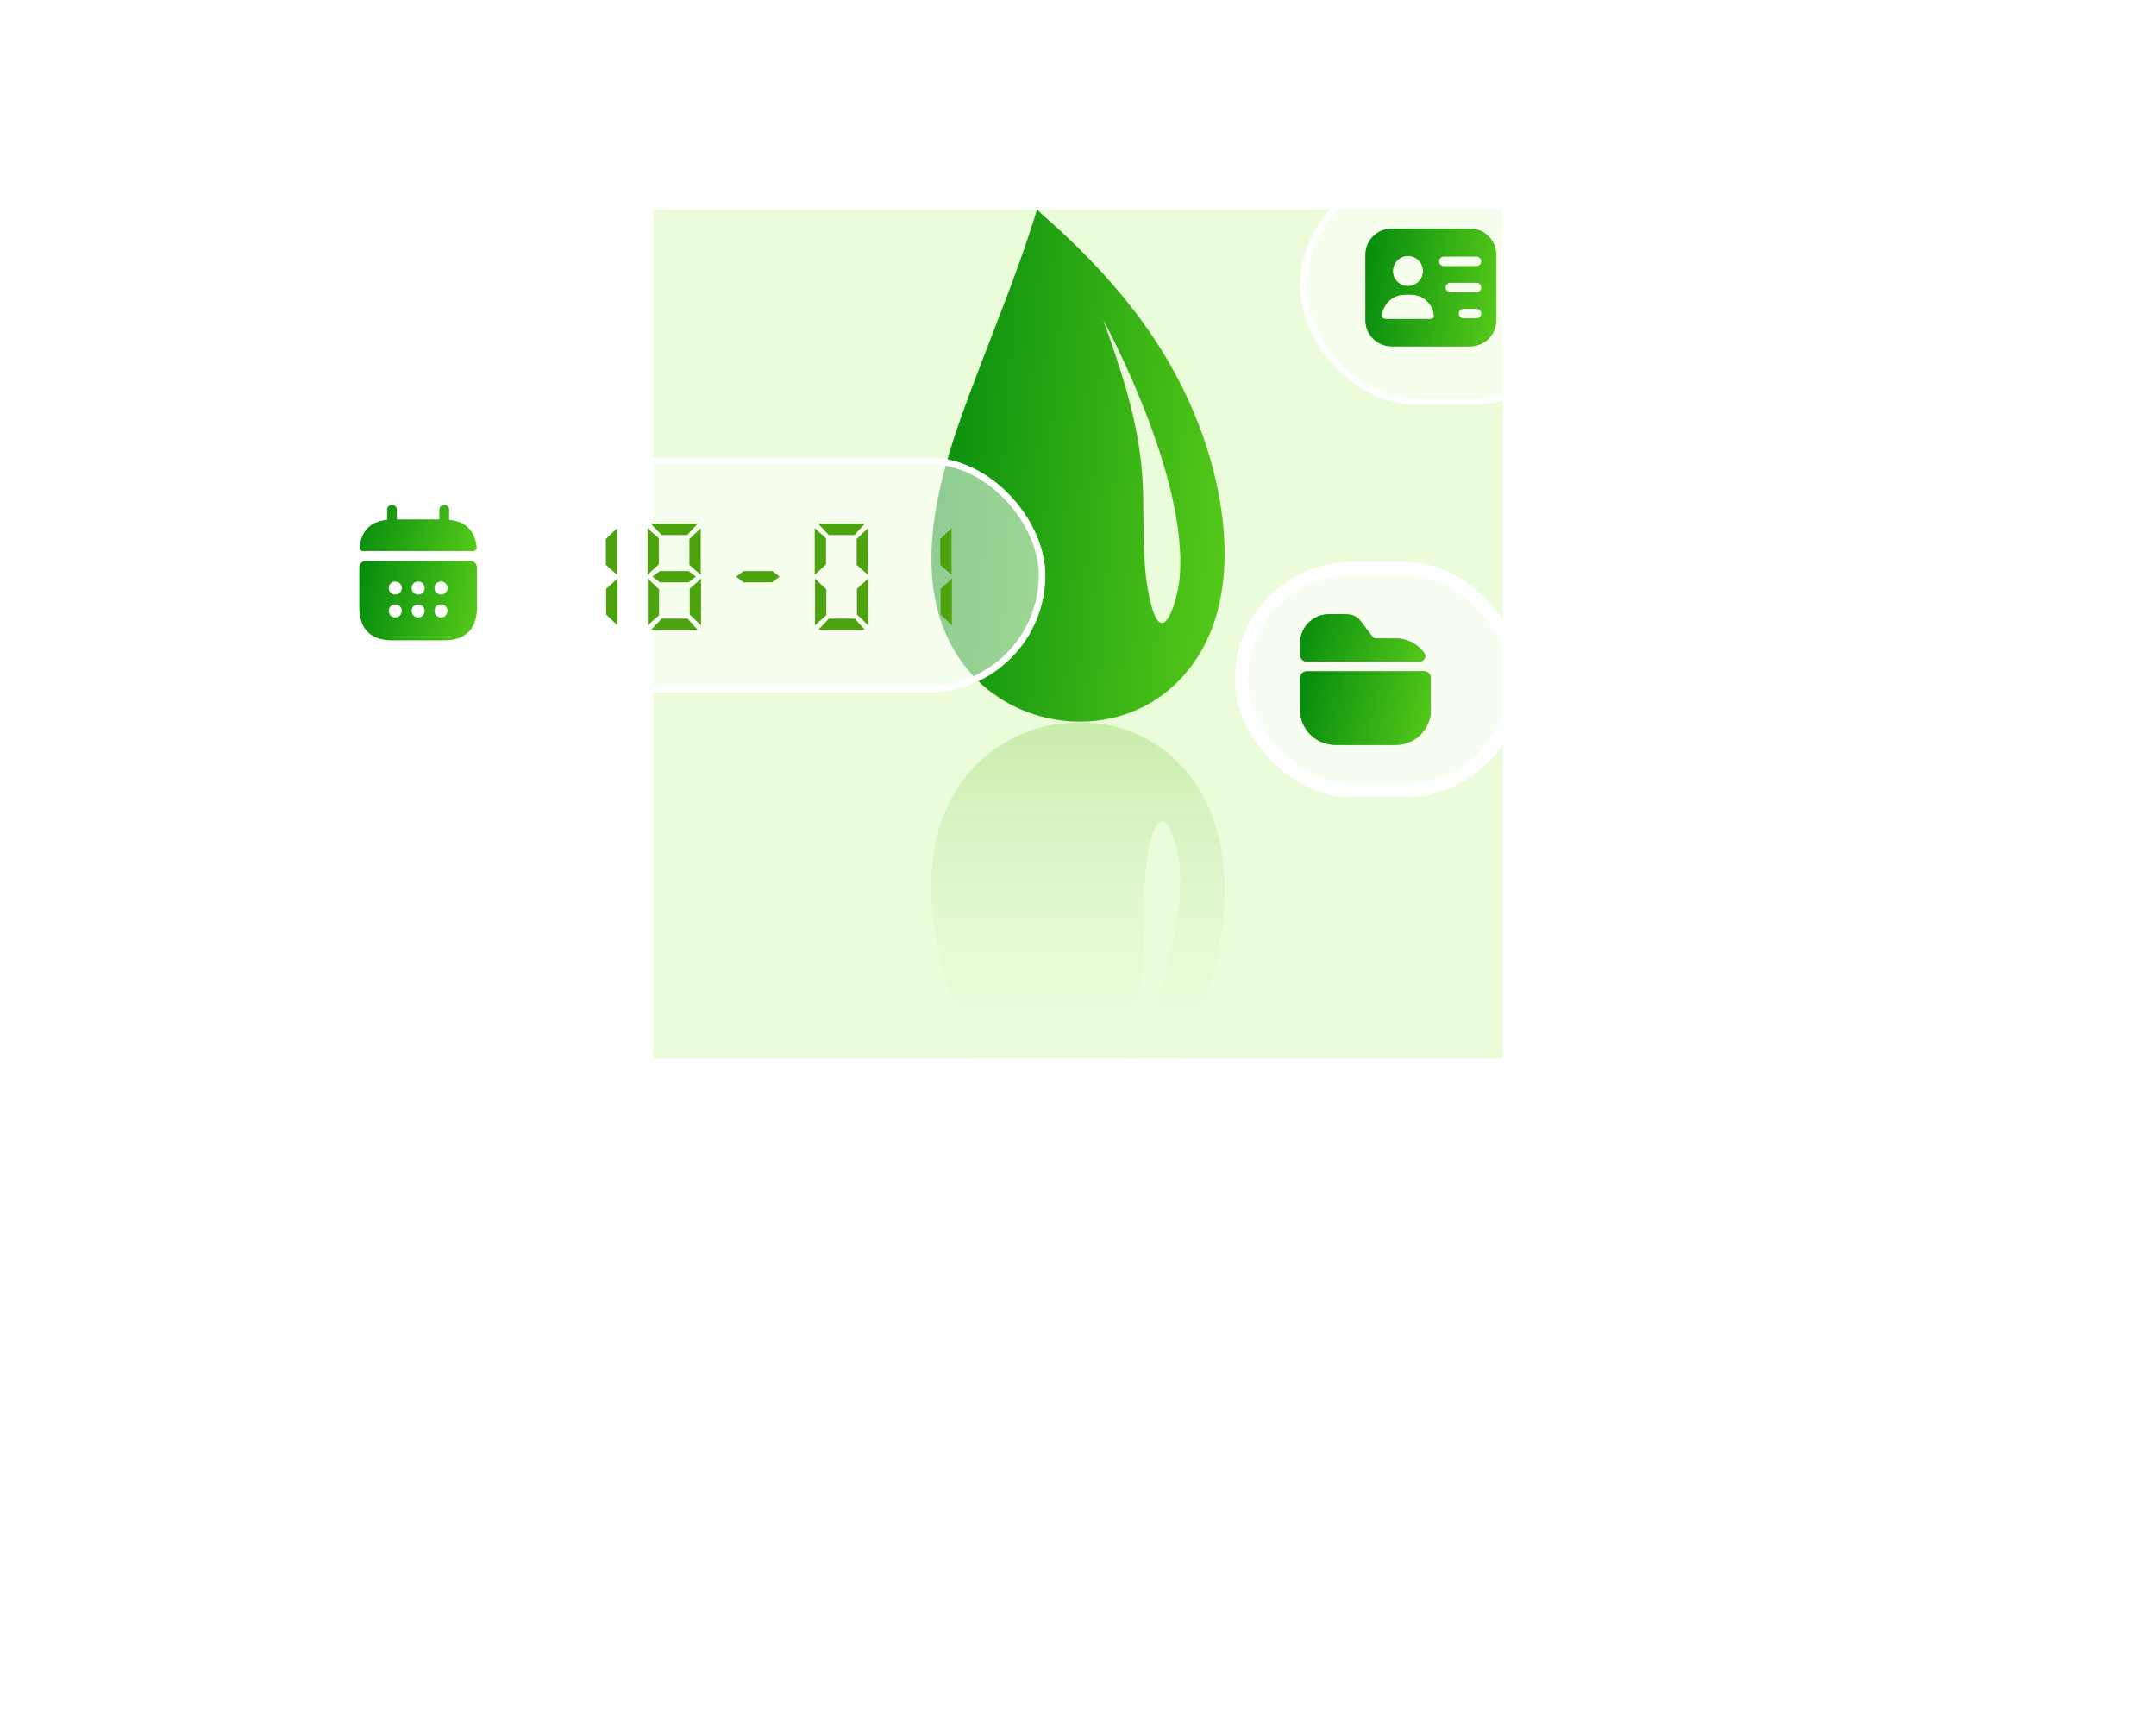 <svg width="330" height="262" viewBox="0 0 330 262" fill="none" xmlns="http://www.w3.org/2000/svg">
<g filter="url(#filter0_f_2601_5834)">
<rect width="130" height="130" transform="translate(100 32)" fill="#E3FBCC" fill-opacity="0.75"/>
</g>
<g clip-path="url(#clip0_2601_5834)">
<path d="M183.712 65.612C178.732 52.256 169.896 41.868 159.304 32.633L158.747 32C155.41 43.025 150.765 53.489 146.937 64.335C142.725 76.275 139.226 91.583 148.04 102.397C155.794 111.919 170.772 113.336 179.802 104.798C190.33 94.838 188.281 77.875 183.712 65.606V65.612ZM180.565 88.398C180.278 91.685 178.018 99.591 176.169 92.448C174.39 85.581 175.439 77.886 174.666 70.862C173.827 63.265 171.437 56.127 168.864 48.973C169.242 49.66 181.906 72.966 180.565 88.403V88.398Z" fill="url(#paint0_linear_2601_5834)"/>
<path d="M179.802 116.197C170.772 107.659 155.789 109.075 148.04 118.597C139.226 129.417 142.725 144.725 146.937 156.659C150.765 167.506 155.41 177.969 158.746 188.995L159.303 188.362C169.891 179.126 178.726 168.739 183.712 155.383C188.281 143.114 190.33 126.146 179.802 116.191V116.197ZM168.863 172.037C171.437 164.884 173.827 157.746 174.665 150.149C175.439 143.125 174.39 135.43 176.169 128.563C178.018 121.42 180.278 129.325 180.565 132.613C181.906 148.045 169.242 171.356 168.863 172.043V172.037Z" fill="url(#paint1_linear_2601_5834)"/>
</g>
<g filter="url(#filter1_b_2601_5834)">
<rect x="199" y="26" width="44" height="36" rx="18" fill="white" fill-opacity="0.55"/>
<rect x="199.5" y="26.5" width="43" height="35" rx="17.5" stroke="white"/>
<path d="M225 35H213C210.79 35 209 36.78 209 38.97V49.03C209 51.22 210.79 53 213 53H225C227.21 53 229 51.22 229 49.03V38.97C229 36.78 227.21 35 225 35ZM215.5 39.17C216.77 39.17 217.81 40.21 217.81 41.48C217.81 42.75 216.77 43.79 215.5 43.79C214.23 43.79 213.19 42.75 213.19 41.48C213.19 40.21 214.23 39.17 215.5 39.17ZM219.37 48.66C219.28 48.76 219.14 48.82 219 48.82H212C211.86 48.82 211.72 48.76 211.63 48.66C211.54 48.56 211.49 48.42 211.5 48.28C211.67 46.6 213.01 45.27 214.69 45.11C215.22 45.06 215.77 45.06 216.3 45.11C217.98 45.27 219.33 46.6 219.49 48.28C219.51 48.42 219.46 48.56 219.37 48.66ZM226 48.75H224C223.59 48.75 223.25 48.41 223.25 48C223.25 47.59 223.59 47.25 224 47.25H226C226.41 47.25 226.75 47.59 226.75 48C226.75 48.41 226.41 48.75 226 48.75ZM226 44.75H222C221.59 44.75 221.25 44.41 221.25 44C221.25 43.59 221.59 43.25 222 43.25H226C226.41 43.25 226.75 43.59 226.75 44C226.75 44.41 226.41 44.75 226 44.75ZM226 40.75H221C220.59 40.75 220.25 40.41 220.25 40C220.25 39.59 220.59 39.25 221 39.25H226C226.41 39.25 226.75 39.59 226.75 40C226.75 40.41 226.41 40.75 226 40.75Z" fill="#4CA30D"/>
<path d="M225 35H213C210.79 35 209 36.78 209 38.97V49.03C209 51.22 210.79 53 213 53H225C227.21 53 229 51.22 229 49.03V38.97C229 36.78 227.21 35 225 35ZM215.5 39.17C216.77 39.17 217.81 40.21 217.81 41.48C217.81 42.75 216.77 43.79 215.5 43.79C214.23 43.79 213.19 42.75 213.19 41.48C213.19 40.21 214.23 39.17 215.5 39.17ZM219.37 48.66C219.28 48.76 219.14 48.82 219 48.82H212C211.86 48.82 211.72 48.76 211.63 48.66C211.54 48.56 211.49 48.42 211.5 48.28C211.67 46.6 213.01 45.27 214.69 45.11C215.22 45.06 215.77 45.06 216.3 45.11C217.98 45.27 219.33 46.6 219.49 48.28C219.51 48.42 219.46 48.56 219.37 48.66ZM226 48.75H224C223.59 48.75 223.25 48.41 223.25 48C223.25 47.59 223.59 47.25 224 47.25H226C226.41 47.25 226.75 47.59 226.75 48C226.75 48.41 226.41 48.75 226 48.75ZM226 44.75H222C221.59 44.75 221.25 44.41 221.25 44C221.25 43.59 221.59 43.25 222 43.25H226C226.41 43.25 226.75 43.59 226.75 44C226.75 44.41 226.41 44.75 226 44.75ZM226 40.75H221C220.59 40.75 220.25 40.41 220.25 40C220.25 39.59 220.59 39.25 221 39.25H226C226.41 39.25 226.75 39.59 226.75 40C226.75 40.41 226.41 40.75 226 40.75Z" fill="url(#paint2_linear_2601_5834)"/>
</g>
<g filter="url(#filter2_b_2601_5834)">
<rect x="189" y="86" width="44" height="36" rx="18" fill="white" fill-opacity="0.64"/>
<rect x="190" y="87" width="42" height="34" rx="17" stroke="white" stroke-width="2"/>
<path d="M218.017 99.992C218.415 100.558 217.941 101.25 217.248 101.25H200C199.448 101.25 199 100.802 199 100.25V98.42C199 95.98 200.98 94 203.42 94H205.74C207.37 94 207.88 94.53 208.53 95.4L209.93 97.26C210.24 97.67 210.28 97.72 210.86 97.72H213.65C215.455 97.72 217.052 98.617 218.017 99.992Z" fill="#4CA30D"/>
<path d="M218.017 99.992C218.415 100.558 217.941 101.25 217.248 101.25H200C199.448 101.25 199 100.802 199 100.25V98.42C199 95.98 200.98 94 203.42 94H205.74C207.37 94 207.88 94.53 208.53 95.4L209.93 97.26C210.24 97.67 210.28 97.72 210.86 97.72H213.65C215.455 97.72 217.052 98.617 218.017 99.992Z" fill="url(#paint3_linear_2601_5834)"/>
<path d="M217.983 102.75C218.534 102.75 218.982 103.195 218.983 103.746L219 108.65C219 111.6 216.6 114 213.65 114H204.35C201.4 114 199 111.6 199 108.65V103.75C199 103.198 199.448 102.75 200 102.75L217.983 102.75Z" fill="#4CA30D"/>
<path d="M217.983 102.75C218.534 102.75 218.982 103.195 218.983 103.746L219 108.65C219 111.6 216.6 114 213.65 114H204.35C201.4 114 199 111.6 199 108.65V103.75C199 103.198 199.448 102.75 200 102.75L217.983 102.75Z" fill="url(#paint4_linear_2601_5834)"/>
</g>
<g filter="url(#filter3_b_2601_5834)">
<rect x="44" y="70" width="116" height="36" rx="18" fill="white" fill-opacity="0.55"/>
<rect x="44.5" y="70.5" width="115" height="35" rx="17.5" stroke="white"/>
<path d="M68.75 79.56V78C68.75 77.59 68.41 77.25 68 77.25C67.59 77.25 67.25 77.59 67.25 78V79.5H60.75V78C60.75 77.59 60.41 77.25 60 77.25C59.59 77.25 59.25 77.59 59.25 78V79.56C56.55 79.81 55.24 81.42 55.04 83.81C55.02 84.1 55.26 84.34 55.54 84.34H72.46C72.75 84.34 72.99 84.09 72.96 83.81C72.76 81.42 71.45 79.81 68.75 79.56Z" fill="url(#paint5_linear_2601_5834)"/>
<path d="M72 85.84H56C55.45 85.84 55 86.29 55 86.84V93C55 96 56.5 98 60 98H68C71.5 98 73 96 73 93V86.84C73 86.29 72.55 85.84 72 85.84ZM61.21 94.21C61.16 94.25 61.11 94.3 61.06 94.33C61 94.37 60.94 94.4 60.88 94.42C60.82 94.45 60.76 94.47 60.7 94.48C60.63 94.49 60.57 94.5 60.5 94.5C60.37 94.5 60.24 94.47 60.12 94.42C59.99 94.37 59.89 94.3 59.79 94.21C59.61 94.02 59.5 93.76 59.5 93.5C59.5 93.24 59.61 92.98 59.79 92.79C59.89 92.7 59.99 92.63 60.12 92.58C60.3 92.5 60.5 92.48 60.7 92.52C60.76 92.53 60.82 92.55 60.88 92.58C60.94 92.6 61 92.63 61.06 92.67C61.11 92.71 61.16 92.75 61.21 92.79C61.39 92.98 61.5 93.24 61.5 93.5C61.5 93.76 61.39 94.02 61.21 94.21ZM61.21 90.71C61.02 90.89 60.76 91 60.5 91C60.24 91 59.98 90.89 59.79 90.71C59.61 90.52 59.5 90.26 59.5 90C59.5 89.74 59.61 89.48 59.79 89.29C60.07 89.01 60.51 88.92 60.88 89.08C61.01 89.13 61.12 89.2 61.21 89.29C61.39 89.48 61.5 89.74 61.5 90C61.5 90.26 61.39 90.52 61.21 90.71ZM64.71 94.21C64.52 94.39 64.26 94.5 64 94.5C63.74 94.5 63.48 94.39 63.29 94.21C63.11 94.02 63 93.76 63 93.5C63 93.24 63.11 92.98 63.29 92.79C63.66 92.42 64.34 92.42 64.71 92.79C64.89 92.98 65 93.24 65 93.5C65 93.76 64.89 94.02 64.71 94.21ZM64.71 90.71C64.66 90.75 64.61 90.79 64.56 90.83C64.5 90.87 64.44 90.9 64.38 90.92C64.32 90.95 64.26 90.97 64.2 90.98C64.13 90.99 64.07 91 64 91C63.74 91 63.48 90.89 63.29 90.71C63.11 90.52 63 90.26 63 90C63 89.74 63.11 89.48 63.29 89.29C63.38 89.2 63.49 89.13 63.62 89.08C63.99 88.92 64.43 89.01 64.71 89.29C64.89 89.48 65 89.74 65 90C65 90.26 64.89 90.52 64.71 90.71ZM68.21 94.21C68.02 94.39 67.76 94.5 67.5 94.5C67.24 94.5 66.98 94.39 66.79 94.21C66.61 94.02 66.5 93.76 66.5 93.5C66.5 93.24 66.61 92.98 66.79 92.79C67.16 92.42 67.84 92.42 68.21 92.79C68.39 92.98 68.5 93.24 68.5 93.5C68.5 93.76 68.39 94.02 68.21 94.21ZM68.21 90.71C68.16 90.75 68.11 90.79 68.06 90.83C68 90.87 67.94 90.9 67.88 90.92C67.82 90.95 67.76 90.97 67.7 90.98C67.63 90.99 67.56 91 67.5 91C67.24 91 66.98 90.89 66.79 90.71C66.61 90.52 66.5 90.26 66.5 90C66.5 89.74 66.61 89.48 66.79 89.29C66.89 89.2 66.99 89.13 67.12 89.08C67.3 89 67.5 88.98 67.7 89.02C67.76 89.03 67.82 89.05 67.88 89.08C67.94 89.1 68 89.13 68.06 89.17C68.11 89.21 68.16 89.25 68.21 89.29C68.39 89.48 68.5 89.74 68.5 90C68.5 90.26 68.39 90.52 68.21 90.71Z" fill="url(#paint6_linear_2601_5834)"/>
<path d="M94.504 95.704L92.776 94.056V90.12L94.504 88.552V95.704ZM94.456 80.84V87.992L92.728 86.44V82.488L94.456 80.84ZM99.637 96.408L101.285 94.68H105.237L106.789 96.408H99.637ZM99.157 88.552L100.885 90.216V94.136L99.157 95.704V88.552ZM107.301 95.704L105.573 94.056V90.12L107.301 88.552V95.704ZM101.013 89.128C100.639 88.829 100.261 88.536 99.877 88.248L101.013 87.4H105.381L106.501 88.248L105.381 89.128H101.013ZM99.621 80.152H106.773L105.189 81.88H101.269L99.621 80.152ZM99.109 87.992V80.84L100.837 82.392V86.36L99.109 87.992ZM107.253 80.84V87.992L105.525 86.44V82.488L107.253 80.84ZM113.81 89.128C113.436 88.819 113.063 88.525 112.69 88.248L113.81 87.4H118.194L119.314 88.248L118.194 89.128H113.81ZM125.23 96.408L126.878 94.68H130.83L132.382 96.408H125.23ZM124.75 88.552L126.478 90.216V94.136L124.75 95.704V88.552ZM132.894 95.704L131.166 94.056V90.12L132.894 88.552V95.704ZM125.214 80.152H132.366L130.782 81.88H126.862L125.214 80.152ZM124.702 87.992V80.84L126.43 82.392V86.36L124.702 87.992ZM132.846 80.84V87.992L131.118 86.44V82.488L132.846 80.84ZM145.691 95.704L143.963 94.056V90.12L145.691 88.552V95.704ZM145.643 80.84V87.992L143.915 86.44V82.488L145.643 80.84Z" fill="#4CA30D"/>
</g>
<defs>
<filter id="filter0_f_2601_5834" x="0" y="-68" width="330" height="330" filterUnits="userSpaceOnUse" color-interpolation-filters="sRGB">
<feFlood flood-opacity="0" result="BackgroundImageFix"/>
<feBlend mode="normal" in="SourceGraphic" in2="BackgroundImageFix" result="shape"/>
<feGaussianBlur stdDeviation="50" result="effect1_foregroundBlur_2601_5834"/>
</filter>
<filter id="filter1_b_2601_5834" x="179" y="6" width="84" height="76" filterUnits="userSpaceOnUse" color-interpolation-filters="sRGB">
<feFlood flood-opacity="0" result="BackgroundImageFix"/>
<feGaussianBlur in="BackgroundImageFix" stdDeviation="10"/>
<feComposite in2="SourceAlpha" operator="in" result="effect1_backgroundBlur_2601_5834"/>
<feBlend mode="normal" in="SourceGraphic" in2="effect1_backgroundBlur_2601_5834" result="shape"/>
</filter>
<filter id="filter2_b_2601_5834" x="169" y="66" width="84" height="76" filterUnits="userSpaceOnUse" color-interpolation-filters="sRGB">
<feFlood flood-opacity="0" result="BackgroundImageFix"/>
<feGaussianBlur in="BackgroundImageFix" stdDeviation="10"/>
<feComposite in2="SourceAlpha" operator="in" result="effect1_backgroundBlur_2601_5834"/>
<feBlend mode="normal" in="SourceGraphic" in2="effect1_backgroundBlur_2601_5834" result="shape"/>
</filter>
<filter id="filter3_b_2601_5834" x="24" y="50" width="156" height="76" filterUnits="userSpaceOnUse" color-interpolation-filters="sRGB">
<feFlood flood-opacity="0" result="BackgroundImageFix"/>
<feGaussianBlur in="BackgroundImageFix" stdDeviation="10"/>
<feComposite in2="SourceAlpha" operator="in" result="effect1_backgroundBlur_2601_5834"/>
<feBlend mode="normal" in="SourceGraphic" in2="effect1_backgroundBlur_2601_5834" result="shape"/>
</filter>
<linearGradient id="paint0_linear_2601_5834" x1="139.729" y1="40.914" x2="212.801" y2="46.344" gradientUnits="userSpaceOnUse">
<stop stop-color="#00870D"/>
<stop offset="1" stop-color="#79E51F"/>
</linearGradient>
<linearGradient id="paint1_linear_2601_5834" x1="165.002" y1="110.549" x2="165.002" y2="188.995" gradientUnits="userSpaceOnUse">
<stop stop-color="#4DB104" stop-opacity="0.22"/>
<stop offset="0.725" stop-color="white" stop-opacity="0"/>
</linearGradient>
<linearGradient id="paint2_linear_2601_5834" x1="207.737" y1="37.045" x2="239.814" y2="41.675" gradientUnits="userSpaceOnUse">
<stop stop-color="#00870D"/>
<stop offset="1" stop-color="#79E51F"/>
</linearGradient>
<linearGradient id="paint3_linear_2601_5834" x1="197.758" y1="94.824" x2="226.405" y2="104.919" gradientUnits="userSpaceOnUse">
<stop stop-color="#00870D"/>
<stop offset="1" stop-color="#79E51F"/>
</linearGradient>
<linearGradient id="paint4_linear_2601_5834" x1="197.737" y1="104.028" x2="228.824" y2="111.206" gradientUnits="userSpaceOnUse">
<stop stop-color="#00870D"/>
<stop offset="1" stop-color="#79E51F"/>
</linearGradient>
<linearGradient id="paint5_linear_2601_5834" x1="53.907" y1="78.056" x2="80.397" y2="86.754" gradientUnits="userSpaceOnUse">
<stop stop-color="#00870D"/>
<stop offset="1" stop-color="#79E51F"/>
</linearGradient>
<linearGradient id="paint6_linear_2601_5834" x1="53.863" y1="87.222" x2="82.283" y2="92.686" gradientUnits="userSpaceOnUse">
<stop stop-color="#00870D"/>
<stop offset="1" stop-color="#79E51F"/>
</linearGradient>
<clipPath id="clip0_2601_5834">
<rect width="44.875" height="157" fill="white" transform="translate(142.562 32)"/>
</clipPath>
</defs>
</svg>
